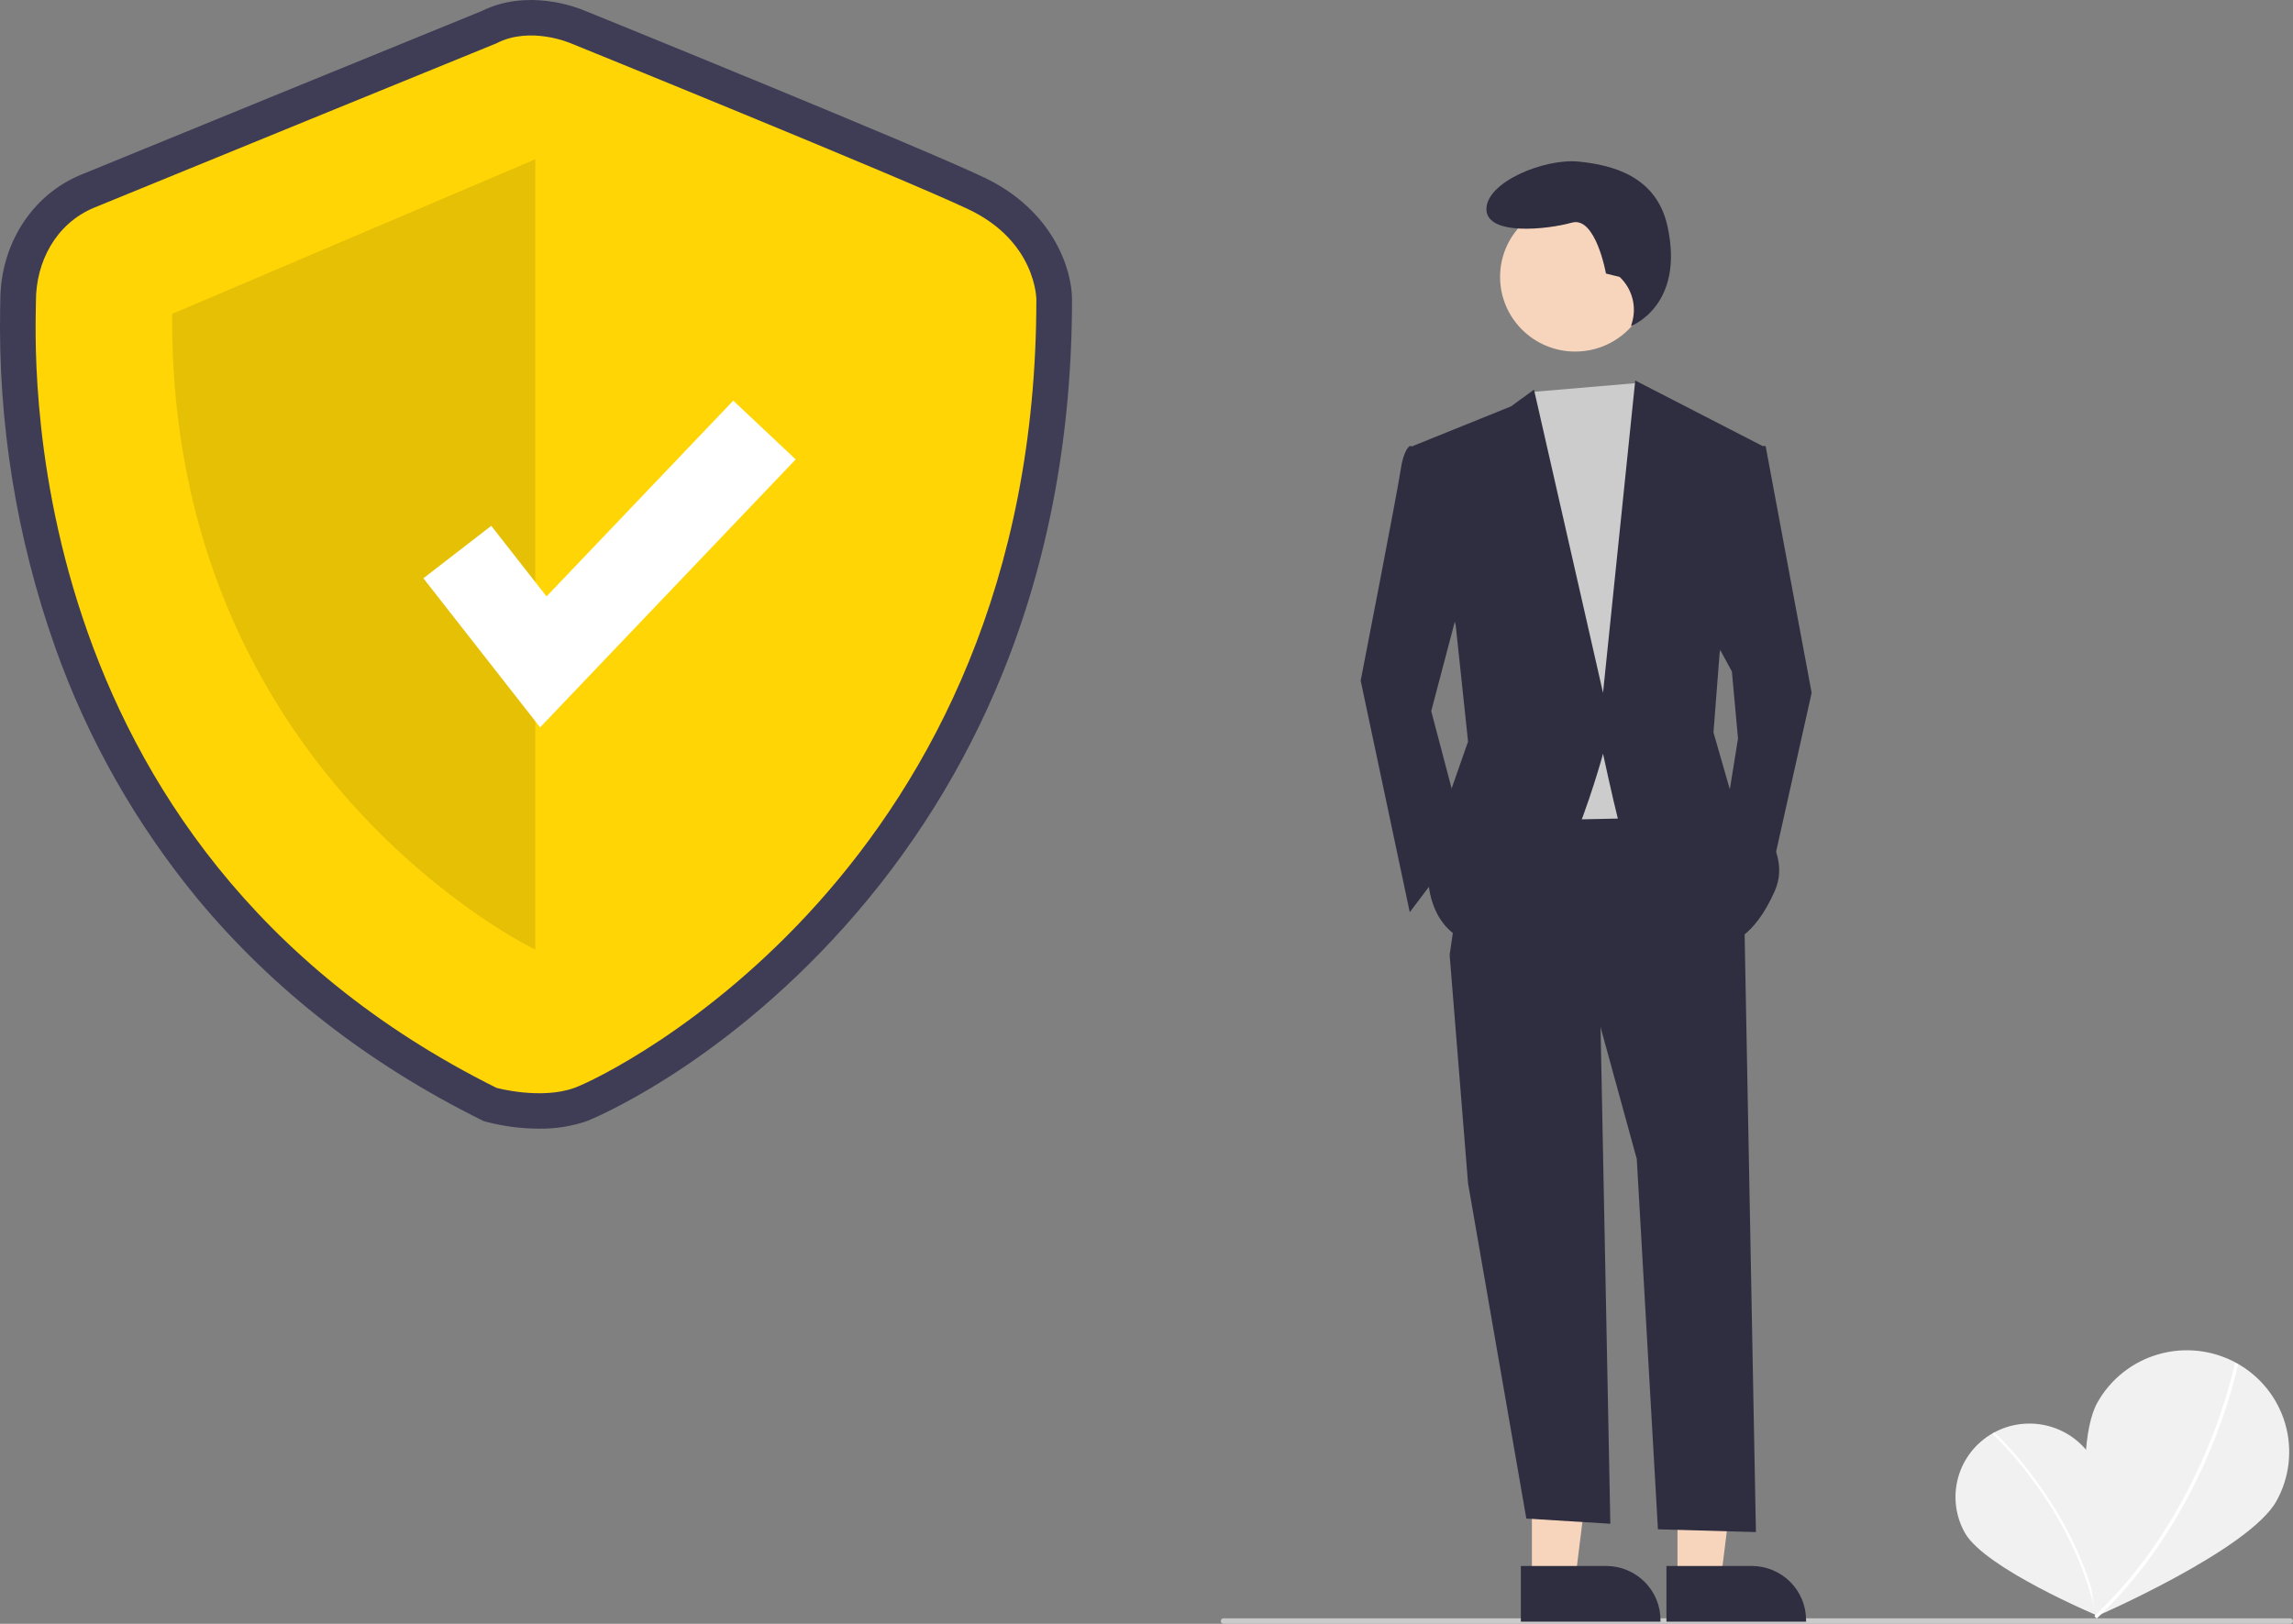 <?xml version="1.0" encoding="UTF-8"?> <svg xmlns="http://www.w3.org/2000/svg" width="168" height="119" viewBox="0 0 168 119" fill="none"><rect x="0" y="0" width="168" height="119" fill="#808080" stroke="none"/> <g clip-path="url(#clip0_4_439)"> <path d="M153.403 107.051C154.876 109.638 153.627 118.377 153.627 118.377C153.627 118.377 145.444 114.937 143.971 112.35C143.266 111.108 143.085 109.638 143.47 108.264C143.854 106.889 144.772 105.723 146.022 105.02C147.272 104.318 148.752 104.137 150.135 104.518C151.519 104.899 152.694 105.81 153.403 107.051Z" fill="#F1F1F1"></path> <path d="M153.745 118.366L153.571 118.403C151.897 110.501 146.051 105.142 145.992 105.089L146.112 104.959C146.171 105.012 152.059 110.407 153.745 118.366Z" fill="white"></path> <path d="M166.79 109.997C164.791 113.6 153.518 118.482 153.518 118.482C153.518 118.482 151.66 106.406 153.658 102.804C154.618 101.074 156.231 99.793 158.141 99.245C160.052 98.696 162.103 98.923 163.845 99.877C165.586 100.831 166.875 102.433 167.427 104.331C167.98 106.229 167.751 108.267 166.79 109.997Z" fill="#F1F1F1"></path> <path d="M153.618 118.613L153.449 118.435C161.606 110.739 163.717 100.006 163.738 99.898L163.979 99.943C163.959 100.052 161.834 110.861 153.618 118.613Z" fill="white"></path> <path d="M39.497 82.713C38.207 82.709 36.923 82.544 35.674 82.222L35.428 82.154L35.2 82.04C26.945 77.929 19.982 72.499 14.502 65.9C9.966 60.405 6.43 54.167 4.052 47.465C1.209 39.441 -0.159 30.975 0.013 22.47C0.017 22.291 0.02 22.154 0.02 22.058C0.02 17.924 2.33 14.297 5.905 12.817C8.641 11.684 33.483 1.548 35.278 0.815C38.658 -0.868 42.264 0.537 42.841 0.783C44.136 1.308 67.101 10.64 72.064 12.987C77.178 15.407 78.543 19.754 78.543 21.941C78.543 31.841 76.817 41.094 73.413 49.442C70.664 56.2 66.767 62.438 61.893 67.886C52.49 78.399 43.083 82.126 42.993 82.159C41.868 82.543 40.686 82.73 39.497 82.713ZM37.285 77.27C38.1 77.451 39.978 77.724 41.202 77.28C42.756 76.717 50.629 72.661 57.986 64.436C68.151 53.072 73.308 38.787 73.316 21.977C73.298 21.637 73.054 19.207 69.816 17.676C64.95 15.374 41.08 5.677 40.839 5.579L40.773 5.551C40.273 5.343 38.681 4.905 37.584 5.476L37.364 5.578C37.098 5.686 10.727 16.446 7.915 17.61C5.948 18.425 5.247 20.442 5.247 22.058C5.247 22.177 5.244 22.349 5.239 22.571C5.015 34.073 7.694 62.376 37.285 77.27Z" fill="#3F3D56"></path> <path d="M36.371 3.176C36.371 3.176 9.761 14.033 6.91 15.213C4.059 16.394 2.633 19.226 2.633 22.058C2.633 24.891 0.495 61.85 36.371 79.719C36.371 79.719 39.627 80.614 42.097 79.719C44.568 78.824 75.93 63.718 75.93 21.94C75.93 21.94 75.93 17.692 70.94 15.332C65.951 12.971 41.828 3.176 41.828 3.176C41.828 3.176 38.866 1.878 36.371 3.176Z" fill="#FFD506"></path> <path opacity="0.1" d="M39.222 11.673V69.594C39.222 69.594 12.375 56.755 12.612 23.003L39.222 11.673Z" fill="black"></path> <path d="M39.572 53.302L31.02 42.377L35.993 38.534L40.043 43.707L53.723 29.36L58.297 33.666L39.572 53.302Z" fill="white"></path> <path d="M167.795 119H89.648C89.593 119 89.541 118.979 89.503 118.94C89.464 118.902 89.443 118.85 89.443 118.796C89.443 118.742 89.464 118.69 89.503 118.652C89.541 118.614 89.593 118.593 89.648 118.593H167.795C167.849 118.593 167.901 118.614 167.94 118.652C167.978 118.69 168 118.742 168 118.796C168 118.85 167.978 118.902 167.94 118.94C167.901 118.979 167.849 119 167.795 119Z" fill="#CACACA"></path> <path d="M112.238 115.788L115.41 115.788L116.919 103.633L112.237 103.633L112.238 115.788Z" fill="#F7D5BC"></path> <path d="M111.428 114.759L117.676 114.759H117.676C118.732 114.759 119.744 115.176 120.491 115.917C121.238 116.659 121.657 117.665 121.657 118.714V118.842L111.429 118.843L111.428 114.759Z" fill="#2F2E41"></path> <path d="M122.903 115.788L126.075 115.788L127.585 103.633L122.903 103.633L122.903 115.788Z" fill="#F7D5BC"></path> <path d="M122.094 114.759L128.341 114.759H128.342C129.398 114.759 130.41 115.176 131.157 115.917C131.903 116.659 132.323 117.665 132.323 118.714V118.842L122.094 118.843L122.094 114.759Z" fill="#2F2E41"></path> <path d="M117.224 73.102L117.984 111.664L111.829 111.285L107.559 86.723L106.21 69.975L117.224 73.102Z" fill="#2F2E41"></path> <path d="M127.788 66.626L128.65 112.276L121.471 112.072L119.921 84.936L117.223 75.111L106.21 69.975L108.008 57.694L124.191 57.471L127.788 66.626Z" fill="#2F2E41"></path> <path d="M115.411 25.763C118.451 25.763 120.916 23.314 120.916 20.294C120.916 17.274 118.451 14.825 115.411 14.825C112.37 14.825 109.906 17.274 109.906 20.294C109.906 23.314 112.37 25.763 115.411 25.763Z" fill="#F7D5BC"></path> <path d="M119.976 28.066L120.82 29.335L123.068 35.588L121.269 59.927L110.705 60.15L109.357 32.238L112.182 28.73L119.976 28.066Z" fill="#CCCCCC"></path> <path d="M105.086 32.908L103.288 32.685C103.288 32.685 102.838 32.908 102.614 34.471C102.389 36.034 99.692 49.879 99.692 49.879L103.288 66.849L107.334 61.49L104.861 52.112L107.334 42.733L105.086 32.908Z" fill="#2F2E41"></path> <path d="M128.012 32.685H129.361L132.733 50.772L129.586 64.84L126.439 59.704L127.338 54.121L126.889 49.209L125.315 46.306L128.012 32.685Z" fill="#2F2E41"></path> <path d="M118.664 20.294L117.663 20.046C117.663 20.046 116.912 15.82 115.16 16.317C113.409 16.814 108.905 17.311 108.905 15.322C108.905 13.334 113.159 11.594 115.661 11.842C118.163 12.091 121.359 12.916 122.167 16.565C123.462 22.416 119.495 23.894 119.495 23.894L119.561 23.681C119.744 23.089 119.757 22.459 119.599 21.86C119.44 21.262 119.116 20.719 118.664 20.294Z" fill="#2F2E41"></path> <path d="M103.513 32.685L110.705 29.782L112.391 28.554L117.448 50.772L119.808 27.884L129.136 32.685L125.99 47.869L125.54 53.675L126.889 58.364C126.889 58.364 131.609 61.713 130.035 65.286C128.462 68.859 126.664 69.082 126.664 69.082C126.664 69.082 119.022 61.937 118.572 60.15C118.123 58.364 117.448 55.238 117.448 55.238C117.448 55.238 113.627 69.529 109.132 69.305C104.637 69.082 104.637 64.393 104.637 64.393L105.76 59.48L107.559 54.345L106.659 45.859L103.513 32.685Z" fill="#2F2E41"></path> </g> <defs> <clipPath id="clip0_4_439"> <rect width="168" height="119" fill="white"></rect> </clipPath> </defs> </svg> 
